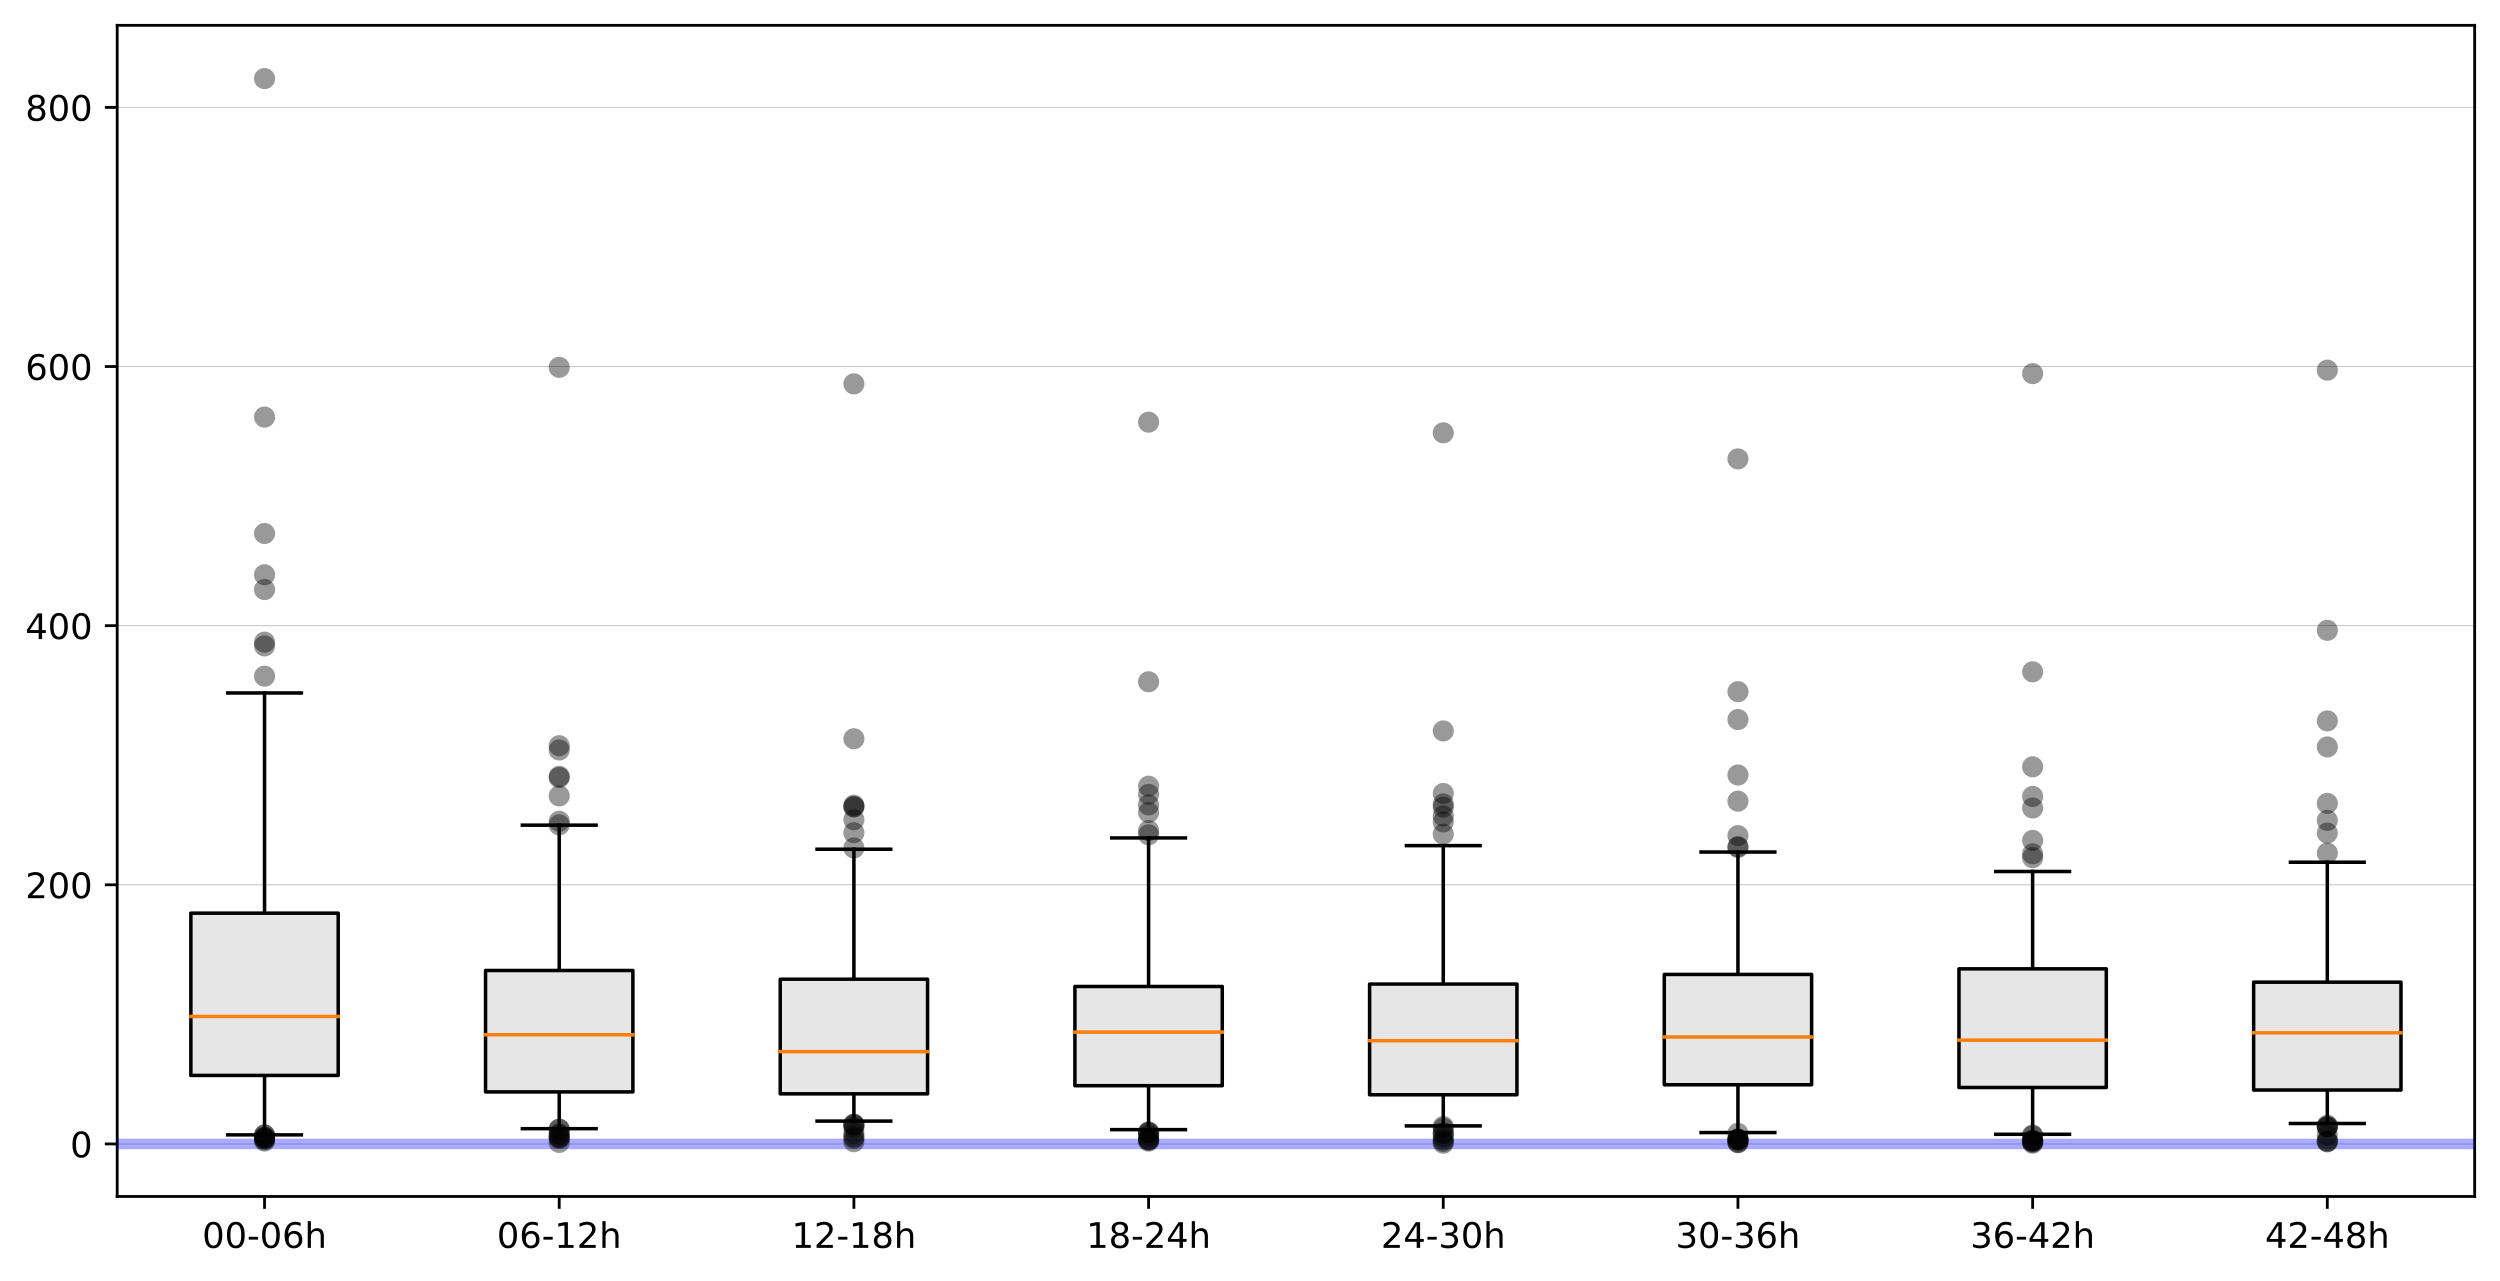 <?xml version="1.0" encoding="utf-8" standalone="no"?>
<!DOCTYPE svg PUBLIC "-//W3C//DTD SVG 1.1//EN"
  "http://www.w3.org/Graphics/SVG/1.1/DTD/svg11.dtd">
<!-- Created with matplotlib (https://matplotlib.org/) -->
<svg height="363.718pt" version="1.1" viewBox="0 0 710.087 363.718" width="710.087pt" xmlns="http://www.w3.org/2000/svg" xmlns:xlink="http://www.w3.org/1999/xlink">
 <defs>
  <style type="text/css">
*{stroke-linecap:butt;stroke-linejoin:round;}
  </style>
 </defs>
 <g id="figure_1">
  <g id="patch_1">
   <path d="M 0 363.718 
L 710.087 363.718 
L 710.087 0 
L 0 0 
z
" style="fill:#ffffff;"/>
  </g>
  <g id="axes_1">
   <g id="patch_2">
    <path d="M 33.288 339.84 
L 702.888 339.84 
L 702.888 7.2 
L 33.288 7.2 
z
" style="fill:#ffffff;"/>
   </g>
   <g id="matplotlib.axis_1">
    <g id="xtick_1">
     <g id="line2d_1">
      <defs>
       <path d="M 0 0 
L 0 3.5 
" id="md8302a67e6" style="stroke:#000000;stroke-width:0.8;"/>
      </defs>
      <g>
       <use style="stroke:#000000;stroke-width:0.8;" x="75.138" xlink:href="#md8302a67e6" y="339.84"/>
      </g>
     </g>
     <g id="text_1">
      <!-- 00-06h -->
      <defs>
       <path d="M 31.781 66.406 
Q 24.172 66.406 20.328 58.906 
Q 16.5 51.422 16.5 36.375 
Q 16.5 21.391 20.328 13.891 
Q 24.172 6.391 31.781 6.391 
Q 39.453 6.391 43.281 13.891 
Q 47.125 21.391 47.125 36.375 
Q 47.125 51.422 43.281 58.906 
Q 39.453 66.406 31.781 66.406 
z
M 31.781 74.219 
Q 44.047 74.219 50.516 64.516 
Q 56.984 54.828 56.984 36.375 
Q 56.984 17.969 50.516 8.266 
Q 44.047 -1.422 31.781 -1.422 
Q 19.531 -1.422 13.062 8.266 
Q 6.594 17.969 6.594 36.375 
Q 6.594 54.828 13.062 64.516 
Q 19.531 74.219 31.781 74.219 
z
" id="DejaVuSans-48"/>
       <path d="M 4.891 31.391 
L 31.203 31.391 
L 31.203 23.391 
L 4.891 23.391 
z
" id="DejaVuSans-45"/>
       <path d="M 33.016 40.375 
Q 26.375 40.375 22.484 35.828 
Q 18.609 31.297 18.609 23.391 
Q 18.609 15.531 22.484 10.953 
Q 26.375 6.391 33.016 6.391 
Q 39.656 6.391 43.531 10.953 
Q 47.406 15.531 47.406 23.391 
Q 47.406 31.297 43.531 35.828 
Q 39.656 40.375 33.016 40.375 
z
M 52.594 71.297 
L 52.594 62.312 
Q 48.875 64.062 45.094 64.984 
Q 41.312 65.922 37.594 65.922 
Q 27.828 65.922 22.672 59.328 
Q 17.531 52.734 16.797 39.406 
Q 19.672 43.656 24.016 45.922 
Q 28.375 48.188 33.594 48.188 
Q 44.578 48.188 50.953 41.516 
Q 57.328 34.859 57.328 23.391 
Q 57.328 12.156 50.688 5.359 
Q 44.047 -1.422 33.016 -1.422 
Q 20.359 -1.422 13.672 8.266 
Q 6.984 17.969 6.984 36.375 
Q 6.984 53.656 15.188 63.938 
Q 23.391 74.219 37.203 74.219 
Q 40.922 74.219 44.703 73.484 
Q 48.484 72.75 52.594 71.297 
z
" id="DejaVuSans-54"/>
       <path d="M 54.891 33.016 
L 54.891 0 
L 45.906 0 
L 45.906 32.719 
Q 45.906 40.484 42.875 44.328 
Q 39.844 48.188 33.797 48.188 
Q 26.516 48.188 22.312 43.547 
Q 18.109 38.922 18.109 30.906 
L 18.109 0 
L 9.078 0 
L 9.078 75.984 
L 18.109 75.984 
L 18.109 46.188 
Q 21.344 51.125 25.703 53.562 
Q 30.078 56 35.797 56 
Q 45.219 56 50.047 50.172 
Q 54.891 44.344 54.891 33.016 
z
" id="DejaVuSans-104"/>
      </defs>
      <g transform="translate(57.44 354.438)scale(0.1 -0.1)">
       <use xlink:href="#DejaVuSans-48"/>
       <use x="63.623" xlink:href="#DejaVuSans-48"/>
       <use x="127.246" xlink:href="#DejaVuSans-45"/>
       <use x="163.33" xlink:href="#DejaVuSans-48"/>
       <use x="226.953" xlink:href="#DejaVuSans-54"/>
       <use x="290.576" xlink:href="#DejaVuSans-104"/>
      </g>
     </g>
    </g>
    <g id="xtick_2">
     <g id="line2d_2">
      <g>
       <use style="stroke:#000000;stroke-width:0.8;" x="158.838" xlink:href="#md8302a67e6" y="339.84"/>
      </g>
     </g>
     <g id="text_2">
      <!-- 06-12h -->
      <defs>
       <path d="M 12.406 8.297 
L 28.516 8.297 
L 28.516 63.922 
L 10.984 60.406 
L 10.984 69.391 
L 28.422 72.906 
L 38.281 72.906 
L 38.281 8.297 
L 54.391 8.297 
L 54.391 0 
L 12.406 0 
z
" id="DejaVuSans-49"/>
       <path d="M 19.188 8.297 
L 53.609 8.297 
L 53.609 0 
L 7.328 0 
L 7.328 8.297 
Q 12.938 14.109 22.625 23.891 
Q 32.328 33.688 34.812 36.531 
Q 39.547 41.844 41.422 45.531 
Q 43.312 49.219 43.312 52.781 
Q 43.312 58.594 39.234 62.25 
Q 35.156 65.922 28.609 65.922 
Q 23.969 65.922 18.812 64.312 
Q 13.672 62.703 7.812 59.422 
L 7.812 69.391 
Q 13.766 71.781 18.938 73 
Q 24.125 74.219 28.422 74.219 
Q 39.75 74.219 46.484 68.547 
Q 53.219 62.891 53.219 53.422 
Q 53.219 48.922 51.531 44.891 
Q 49.859 40.875 45.406 35.406 
Q 44.188 33.984 37.641 27.219 
Q 31.109 20.453 19.188 8.297 
z
" id="DejaVuSans-50"/>
      </defs>
      <g transform="translate(141.14 354.438)scale(0.1 -0.1)">
       <use xlink:href="#DejaVuSans-48"/>
       <use x="63.623" xlink:href="#DejaVuSans-54"/>
       <use x="127.246" xlink:href="#DejaVuSans-45"/>
       <use x="163.33" xlink:href="#DejaVuSans-49"/>
       <use x="226.953" xlink:href="#DejaVuSans-50"/>
       <use x="290.576" xlink:href="#DejaVuSans-104"/>
      </g>
     </g>
    </g>
    <g id="xtick_3">
     <g id="line2d_3">
      <g>
       <use style="stroke:#000000;stroke-width:0.8;" x="242.537" xlink:href="#md8302a67e6" y="339.84"/>
      </g>
     </g>
     <g id="text_3">
      <!-- 12-18h -->
      <defs>
       <path d="M 31.781 34.625 
Q 24.75 34.625 20.719 30.859 
Q 16.703 27.094 16.703 20.516 
Q 16.703 13.922 20.719 10.156 
Q 24.75 6.391 31.781 6.391 
Q 38.812 6.391 42.859 10.172 
Q 46.922 13.969 46.922 20.516 
Q 46.922 27.094 42.891 30.859 
Q 38.875 34.625 31.781 34.625 
z
M 21.922 38.812 
Q 15.578 40.375 12.031 44.719 
Q 8.5 49.078 8.5 55.328 
Q 8.5 64.062 14.719 69.141 
Q 20.953 74.219 31.781 74.219 
Q 42.672 74.219 48.875 69.141 
Q 55.078 64.062 55.078 55.328 
Q 55.078 49.078 51.531 44.719 
Q 48 40.375 41.703 38.812 
Q 48.828 37.156 52.797 32.312 
Q 56.781 27.484 56.781 20.516 
Q 56.781 9.906 50.312 4.234 
Q 43.844 -1.422 31.781 -1.422 
Q 19.734 -1.422 13.25 4.234 
Q 6.781 9.906 6.781 20.516 
Q 6.781 27.484 10.781 32.312 
Q 14.797 37.156 21.922 38.812 
z
M 18.312 54.391 
Q 18.312 48.734 21.844 45.562 
Q 25.391 42.391 31.781 42.391 
Q 38.141 42.391 41.719 45.562 
Q 45.312 48.734 45.312 54.391 
Q 45.312 60.062 41.719 63.234 
Q 38.141 66.406 31.781 66.406 
Q 25.391 66.406 21.844 63.234 
Q 18.312 60.062 18.312 54.391 
z
" id="DejaVuSans-56"/>
      </defs>
      <g transform="translate(224.84 354.438)scale(0.1 -0.1)">
       <use xlink:href="#DejaVuSans-49"/>
       <use x="63.623" xlink:href="#DejaVuSans-50"/>
       <use x="127.246" xlink:href="#DejaVuSans-45"/>
       <use x="163.33" xlink:href="#DejaVuSans-49"/>
       <use x="226.953" xlink:href="#DejaVuSans-56"/>
       <use x="290.576" xlink:href="#DejaVuSans-104"/>
      </g>
     </g>
    </g>
    <g id="xtick_4">
     <g id="line2d_4">
      <g>
       <use style="stroke:#000000;stroke-width:0.8;" x="326.238" xlink:href="#md8302a67e6" y="339.84"/>
      </g>
     </g>
     <g id="text_4">
      <!-- 18-24h -->
      <defs>
       <path d="M 37.797 64.312 
L 12.891 25.391 
L 37.797 25.391 
z
M 35.203 72.906 
L 47.609 72.906 
L 47.609 25.391 
L 58.016 25.391 
L 58.016 17.188 
L 47.609 17.188 
L 47.609 0 
L 37.797 0 
L 37.797 17.188 
L 4.891 17.188 
L 4.891 26.703 
z
" id="DejaVuSans-52"/>
      </defs>
      <g transform="translate(308.54 354.438)scale(0.1 -0.1)">
       <use xlink:href="#DejaVuSans-49"/>
       <use x="63.623" xlink:href="#DejaVuSans-56"/>
       <use x="127.246" xlink:href="#DejaVuSans-45"/>
       <use x="163.33" xlink:href="#DejaVuSans-50"/>
       <use x="226.953" xlink:href="#DejaVuSans-52"/>
       <use x="290.576" xlink:href="#DejaVuSans-104"/>
      </g>
     </g>
    </g>
    <g id="xtick_5">
     <g id="line2d_5">
      <g>
       <use style="stroke:#000000;stroke-width:0.8;" x="409.938" xlink:href="#md8302a67e6" y="339.84"/>
      </g>
     </g>
     <g id="text_5">
      <!-- 24-30h -->
      <defs>
       <path d="M 40.578 39.312 
Q 47.656 37.797 51.625 33 
Q 55.609 28.219 55.609 21.188 
Q 55.609 10.406 48.188 4.484 
Q 40.766 -1.422 27.094 -1.422 
Q 22.516 -1.422 17.656 -0.516 
Q 12.797 0.391 7.625 2.203 
L 7.625 11.719 
Q 11.719 9.328 16.594 8.109 
Q 21.484 6.891 26.812 6.891 
Q 36.078 6.891 40.938 10.547 
Q 45.797 14.203 45.797 21.188 
Q 45.797 27.641 41.281 31.266 
Q 36.766 34.906 28.719 34.906 
L 20.219 34.906 
L 20.219 43.016 
L 29.109 43.016 
Q 36.375 43.016 40.234 45.922 
Q 44.094 48.828 44.094 54.297 
Q 44.094 59.906 40.109 62.906 
Q 36.141 65.922 28.719 65.922 
Q 24.656 65.922 20.016 65.031 
Q 15.375 64.156 9.812 62.312 
L 9.812 71.094 
Q 15.438 72.656 20.344 73.438 
Q 25.25 74.219 29.594 74.219 
Q 40.828 74.219 47.359 69.109 
Q 53.906 64.016 53.906 55.328 
Q 53.906 49.266 50.438 45.094 
Q 46.969 40.922 40.578 39.312 
z
" id="DejaVuSans-51"/>
      </defs>
      <g transform="translate(392.24 354.438)scale(0.1 -0.1)">
       <use xlink:href="#DejaVuSans-50"/>
       <use x="63.623" xlink:href="#DejaVuSans-52"/>
       <use x="127.246" xlink:href="#DejaVuSans-45"/>
       <use x="163.33" xlink:href="#DejaVuSans-51"/>
       <use x="226.953" xlink:href="#DejaVuSans-48"/>
       <use x="290.576" xlink:href="#DejaVuSans-104"/>
      </g>
     </g>
    </g>
    <g id="xtick_6">
     <g id="line2d_6">
      <g>
       <use style="stroke:#000000;stroke-width:0.8;" x="493.637" xlink:href="#md8302a67e6" y="339.84"/>
      </g>
     </g>
     <g id="text_6">
      <!-- 30-36h -->
      <g transform="translate(475.94 354.438)scale(0.1 -0.1)">
       <use xlink:href="#DejaVuSans-51"/>
       <use x="63.623" xlink:href="#DejaVuSans-48"/>
       <use x="127.246" xlink:href="#DejaVuSans-45"/>
       <use x="163.33" xlink:href="#DejaVuSans-51"/>
       <use x="226.953" xlink:href="#DejaVuSans-54"/>
       <use x="290.576" xlink:href="#DejaVuSans-104"/>
      </g>
     </g>
    </g>
    <g id="xtick_7">
     <g id="line2d_7">
      <g>
       <use style="stroke:#000000;stroke-width:0.8;" x="577.337" xlink:href="#md8302a67e6" y="339.84"/>
      </g>
     </g>
     <g id="text_7">
      <!-- 36-42h -->
      <g transform="translate(559.64 354.438)scale(0.1 -0.1)">
       <use xlink:href="#DejaVuSans-51"/>
       <use x="63.623" xlink:href="#DejaVuSans-54"/>
       <use x="127.246" xlink:href="#DejaVuSans-45"/>
       <use x="163.33" xlink:href="#DejaVuSans-52"/>
       <use x="226.953" xlink:href="#DejaVuSans-50"/>
       <use x="290.576" xlink:href="#DejaVuSans-104"/>
      </g>
     </g>
    </g>
    <g id="xtick_8">
     <g id="line2d_8">
      <g>
       <use style="stroke:#000000;stroke-width:0.8;" x="661.038" xlink:href="#md8302a67e6" y="339.84"/>
      </g>
     </g>
     <g id="text_8">
      <!-- 42-48h -->
      <g transform="translate(643.34 354.438)scale(0.1 -0.1)">
       <use xlink:href="#DejaVuSans-52"/>
       <use x="63.623" xlink:href="#DejaVuSans-50"/>
       <use x="127.246" xlink:href="#DejaVuSans-45"/>
       <use x="163.33" xlink:href="#DejaVuSans-52"/>
       <use x="226.953" xlink:href="#DejaVuSans-56"/>
       <use x="290.576" xlink:href="#DejaVuSans-104"/>
      </g>
     </g>
    </g>
   </g>
   <g id="matplotlib.axis_2">
    <g id="ytick_1">
     <g id="line2d_9">
      <path clip-path="url(#pfc50777539)" d="M 33.288 324.921 
L 702.888 324.921 
" style="fill:none;stroke:#bfbfbf;stroke-linecap:square;stroke-width:0.25;"/>
     </g>
     <g id="line2d_10">
      <defs>
       <path d="M 0 0 
L -3.5 0 
" id="m926c94fec9" style="stroke:#000000;stroke-width:0.8;"/>
      </defs>
      <g>
       <use style="stroke:#000000;stroke-width:0.8;" x="33.288" xlink:href="#m926c94fec9" y="324.921"/>
      </g>
     </g>
     <g id="text_9">
      <!-- 0 -->
      <g transform="translate(19.925 328.721)scale(0.1 -0.1)">
       <use xlink:href="#DejaVuSans-48"/>
      </g>
     </g>
    </g>
    <g id="ytick_2">
     <g id="line2d_11">
      <path clip-path="url(#pfc50777539)" d="M 33.288 251.315 
L 702.888 251.315 
" style="fill:none;stroke:#bfbfbf;stroke-linecap:square;stroke-width:0.25;"/>
     </g>
     <g id="line2d_12">
      <g>
       <use style="stroke:#000000;stroke-width:0.8;" x="33.288" xlink:href="#m926c94fec9" y="251.315"/>
      </g>
     </g>
     <g id="text_10">
      <!-- 200 -->
      <g transform="translate(7.2 255.115)scale(0.1 -0.1)">
       <use xlink:href="#DejaVuSans-50"/>
       <use x="63.623" xlink:href="#DejaVuSans-48"/>
       <use x="127.246" xlink:href="#DejaVuSans-48"/>
      </g>
     </g>
    </g>
    <g id="ytick_3">
     <g id="line2d_13">
      <path clip-path="url(#pfc50777539)" d="M 33.288 177.709 
L 702.888 177.709 
" style="fill:none;stroke:#bfbfbf;stroke-linecap:square;stroke-width:0.25;"/>
     </g>
     <g id="line2d_14">
      <g>
       <use style="stroke:#000000;stroke-width:0.8;" x="33.288" xlink:href="#m926c94fec9" y="177.709"/>
      </g>
     </g>
     <g id="text_11">
      <!-- 400 -->
      <g transform="translate(7.2 181.509)scale(0.1 -0.1)">
       <use xlink:href="#DejaVuSans-52"/>
       <use x="63.623" xlink:href="#DejaVuSans-48"/>
       <use x="127.246" xlink:href="#DejaVuSans-48"/>
      </g>
     </g>
    </g>
    <g id="ytick_4">
     <g id="line2d_15">
      <path clip-path="url(#pfc50777539)" d="M 33.288 104.103 
L 702.888 104.103 
" style="fill:none;stroke:#bfbfbf;stroke-linecap:square;stroke-width:0.25;"/>
     </g>
     <g id="line2d_16">
      <g>
       <use style="stroke:#000000;stroke-width:0.8;" x="33.288" xlink:href="#m926c94fec9" y="104.103"/>
      </g>
     </g>
     <g id="text_12">
      <!-- 600 -->
      <g transform="translate(7.2 107.903)scale(0.1 -0.1)">
       <use xlink:href="#DejaVuSans-54"/>
       <use x="63.623" xlink:href="#DejaVuSans-48"/>
       <use x="127.246" xlink:href="#DejaVuSans-48"/>
      </g>
     </g>
    </g>
    <g id="ytick_5">
     <g id="line2d_17">
      <path clip-path="url(#pfc50777539)" d="M 33.288 30.498 
L 702.888 30.498 
" style="fill:none;stroke:#bfbfbf;stroke-linecap:square;stroke-width:0.25;"/>
     </g>
     <g id="line2d_18">
      <g>
       <use style="stroke:#000000;stroke-width:0.8;" x="33.288" xlink:href="#m926c94fec9" y="30.498"/>
      </g>
     </g>
     <g id="text_13">
      <!-- 800 -->
      <g transform="translate(7.2 34.297)scale(0.1 -0.1)">
       <use xlink:href="#DejaVuSans-56"/>
       <use x="63.623" xlink:href="#DejaVuSans-48"/>
       <use x="127.246" xlink:href="#DejaVuSans-48"/>
      </g>
     </g>
    </g>
   </g>
   <g id="patch_3">
    <path d="M 33.288 339.84 
L 33.288 7.2 
" style="fill:none;stroke:#000000;stroke-linecap:square;stroke-linejoin:miter;stroke-width:0.8;"/>
   </g>
   <g id="patch_4">
    <path d="M 702.888 339.84 
L 702.888 7.2 
" style="fill:none;stroke:#000000;stroke-linecap:square;stroke-linejoin:miter;stroke-width:0.8;"/>
   </g>
   <g id="patch_5">
    <path d="M 33.288 339.84 
L 702.888 339.84 
" style="fill:none;stroke:#000000;stroke-linecap:square;stroke-linejoin:miter;stroke-width:0.8;"/>
   </g>
   <g id="patch_6">
    <path d="M 33.288 7.2 
L 702.888 7.2 
" style="fill:none;stroke:#000000;stroke-linecap:square;stroke-linejoin:miter;stroke-width:0.8;"/>
   </g>
   <g id="line2d_19">
    <path clip-path="url(#pfc50777539)" d="M 33.288 324.921 
L 702.888 324.921 
" style="fill:none;stroke:#0000ff;stroke-linecap:square;stroke-opacity:0.333;stroke-width:3;"/>
   </g>
   <g id="line2d_20">
    <path clip-path="url(#pfc50777539)" d="M 75.138 305.465 
L 75.138 322.341 
" style="fill:none;stroke:#000000;stroke-linecap:square;"/>
   </g>
   <g id="line2d_21">
    <path clip-path="url(#pfc50777539)" d="M 75.138 259.375 
L 75.138 196.822 
" style="fill:none;stroke:#000000;stroke-linecap:square;"/>
   </g>
   <g id="line2d_22">
    <path clip-path="url(#pfc50777539)" d="M 64.675 322.341 
L 85.6 322.341 
" style="fill:none;stroke:#000000;stroke-linecap:square;"/>
   </g>
   <g id="line2d_23">
    <path clip-path="url(#pfc50777539)" d="M 64.675 196.822 
L 85.6 196.822 
" style="fill:none;stroke:#000000;stroke-linecap:square;"/>
   </g>
   <g id="line2d_24">
    <defs>
     <path d="M 0 3 
C 0.796 3 1.559 2.684 2.121 2.121 
C 2.684 1.559 3 0.796 3 0 
C 3 -0.796 2.684 -1.559 2.121 -2.121 
C 1.559 -2.684 0.796 -3 0 -3 
C -0.796 -3 -1.559 -2.684 -2.121 -2.121 
C -2.684 -1.559 -3 -0.796 -3 0 
C -3 0.796 -2.684 1.559 -2.121 2.121 
C -1.559 2.684 -0.796 3 0 3 
z
" id="m796947da31" style="stroke:#000000;stroke-opacity:0;"/>
    </defs>
    <g clip-path="url(#pfc50777539)">
     <use style="fill-opacity:0.4;stroke:#000000;stroke-opacity:0;" x="75.138" xlink:href="#m796947da31" y="323.114"/>
     <use style="fill-opacity:0.4;stroke:#000000;stroke-opacity:0;" x="75.138" xlink:href="#m796947da31" y="323.044"/>
     <use style="fill-opacity:0.4;stroke:#000000;stroke-opacity:0;" x="75.138" xlink:href="#m796947da31" y="323.475"/>
     <use style="fill-opacity:0.4;stroke:#000000;stroke-opacity:0;" x="75.138" xlink:href="#m796947da31" y="323.327"/>
     <use style="fill-opacity:0.4;stroke:#000000;stroke-opacity:0;" x="75.138" xlink:href="#m796947da31" y="322.355"/>
     <use style="fill-opacity:0.4;stroke:#000000;stroke-opacity:0;" x="75.138" xlink:href="#m796947da31" y="324.102"/>
     <use style="fill-opacity:0.4;stroke:#000000;stroke-opacity:0;" x="75.138" xlink:href="#m796947da31" y="323.733"/>
     <use style="fill-opacity:0.4;stroke:#000000;stroke-opacity:0;" x="75.138" xlink:href="#m796947da31" y="322.4"/>
     <use style="fill-opacity:0.4;stroke:#000000;stroke-opacity:0;" x="75.138" xlink:href="#m796947da31" y="22.32"/>
     <use style="fill-opacity:0.4;stroke:#000000;stroke-opacity:0;" x="75.138" xlink:href="#m796947da31" y="182.398"/>
     <use style="fill-opacity:0.4;stroke:#000000;stroke-opacity:0;" x="75.138" xlink:href="#m796947da31" y="151.539"/>
     <use style="fill-opacity:0.4;stroke:#000000;stroke-opacity:0;" x="75.138" xlink:href="#m796947da31" y="183.459"/>
     <use style="fill-opacity:0.4;stroke:#000000;stroke-opacity:0;" x="75.138" xlink:href="#m796947da31" y="163.247"/>
     <use style="fill-opacity:0.4;stroke:#000000;stroke-opacity:0;" x="75.138" xlink:href="#m796947da31" y="118.466"/>
     <use style="fill-opacity:0.4;stroke:#000000;stroke-opacity:0;" x="75.138" xlink:href="#m796947da31" y="192.057"/>
     <use style="fill-opacity:0.4;stroke:#000000;stroke-opacity:0;" x="75.138" xlink:href="#m796947da31" y="167.457"/>
    </g>
   </g>
   <g id="line2d_25">
    <path clip-path="url(#pfc50777539)" d="M 158.838 310.135 
L 158.838 320.58 
" style="fill:none;stroke:#000000;stroke-linecap:square;"/>
   </g>
   <g id="line2d_26">
    <path clip-path="url(#pfc50777539)" d="M 158.838 275.659 
L 158.838 234.374 
" style="fill:none;stroke:#000000;stroke-linecap:square;"/>
   </g>
   <g id="line2d_27">
    <path clip-path="url(#pfc50777539)" d="M 148.375 320.58 
L 169.3 320.58 
" style="fill:none;stroke:#000000;stroke-linecap:square;"/>
   </g>
   <g id="line2d_28">
    <path clip-path="url(#pfc50777539)" d="M 148.375 234.374 
L 169.3 234.374 
" style="fill:none;stroke:#000000;stroke-linecap:square;"/>
   </g>
   <g id="line2d_29">
    <g clip-path="url(#pfc50777539)">
     <use style="fill-opacity:0.4;stroke:#000000;stroke-opacity:0;" x="158.838" xlink:href="#m796947da31" y="324.495"/>
     <use style="fill-opacity:0.4;stroke:#000000;stroke-opacity:0;" x="158.838" xlink:href="#m796947da31" y="322.282"/>
     <use style="fill-opacity:0.4;stroke:#000000;stroke-opacity:0;" x="158.838" xlink:href="#m796947da31" y="323.023"/>
     <use style="fill-opacity:0.4;stroke:#000000;stroke-opacity:0;" x="158.838" xlink:href="#m796947da31" y="323.307"/>
     <use style="fill-opacity:0.4;stroke:#000000;stroke-opacity:0;" x="158.838" xlink:href="#m796947da31" y="323.16"/>
     <use style="fill-opacity:0.4;stroke:#000000;stroke-opacity:0;" x="158.838" xlink:href="#m796947da31" y="322.082"/>
     <use style="fill-opacity:0.4;stroke:#000000;stroke-opacity:0;" x="158.838" xlink:href="#m796947da31" y="320.723"/>
     <use style="fill-opacity:0.4;stroke:#000000;stroke-opacity:0;" x="158.838" xlink:href="#m796947da31" y="320.756"/>
     <use style="fill-opacity:0.4;stroke:#000000;stroke-opacity:0;" x="158.838" xlink:href="#m796947da31" y="220.506"/>
     <use style="fill-opacity:0.4;stroke:#000000;stroke-opacity:0;" x="158.838" xlink:href="#m796947da31" y="234.296"/>
     <use style="fill-opacity:0.4;stroke:#000000;stroke-opacity:0;" x="158.838" xlink:href="#m796947da31" y="213.024"/>
     <use style="fill-opacity:0.4;stroke:#000000;stroke-opacity:0;" x="158.838" xlink:href="#m796947da31" y="104.339"/>
     <use style="fill-opacity:0.4;stroke:#000000;stroke-opacity:0;" x="158.838" xlink:href="#m796947da31" y="226.065"/>
     <use style="fill-opacity:0.4;stroke:#000000;stroke-opacity:0;" x="158.838" xlink:href="#m796947da31" y="220.854"/>
     <use style="fill-opacity:0.4;stroke:#000000;stroke-opacity:0;" x="158.838" xlink:href="#m796947da31" y="233.26"/>
     <use style="fill-opacity:0.4;stroke:#000000;stroke-opacity:0;" x="158.838" xlink:href="#m796947da31" y="211.809"/>
    </g>
   </g>
   <g id="line2d_30">
    <path clip-path="url(#pfc50777539)" d="M 242.537 310.691 
L 242.537 318.437 
" style="fill:none;stroke:#000000;stroke-linecap:square;"/>
   </g>
   <g id="line2d_31">
    <path clip-path="url(#pfc50777539)" d="M 242.537 278.128 
L 242.537 241.208 
" style="fill:none;stroke:#000000;stroke-linecap:square;"/>
   </g>
   <g id="line2d_32">
    <path clip-path="url(#pfc50777539)" d="M 232.075 318.437 
L 253 318.437 
" style="fill:none;stroke:#000000;stroke-linecap:square;"/>
   </g>
   <g id="line2d_33">
    <path clip-path="url(#pfc50777539)" d="M 232.075 241.208 
L 253 241.208 
" style="fill:none;stroke:#000000;stroke-linecap:square;"/>
   </g>
   <g id="line2d_34">
    <g clip-path="url(#pfc50777539)">
     <use style="fill-opacity:0.4;stroke:#000000;stroke-opacity:0;" x="242.537" xlink:href="#m796947da31" y="324.297"/>
     <use style="fill-opacity:0.4;stroke:#000000;stroke-opacity:0;" x="242.537" xlink:href="#m796947da31" y="322.865"/>
     <use style="fill-opacity:0.4;stroke:#000000;stroke-opacity:0;" x="242.537" xlink:href="#m796947da31" y="323.317"/>
     <use style="fill-opacity:0.4;stroke:#000000;stroke-opacity:0;" x="242.537" xlink:href="#m796947da31" y="319.396"/>
     <use style="fill-opacity:0.4;stroke:#000000;stroke-opacity:0;" x="242.537" xlink:href="#m796947da31" y="321.896"/>
     <use style="fill-opacity:0.4;stroke:#000000;stroke-opacity:0;" x="242.537" xlink:href="#m796947da31" y="319.589"/>
     <use style="fill-opacity:0.4;stroke:#000000;stroke-opacity:0;" x="242.537" xlink:href="#m796947da31" y="319.279"/>
     <use style="fill-opacity:0.4;stroke:#000000;stroke-opacity:0;" x="242.537" xlink:href="#m796947da31" y="320.24"/>
     <use style="fill-opacity:0.4;stroke:#000000;stroke-opacity:0;" x="242.537" xlink:href="#m796947da31" y="232.827"/>
     <use style="fill-opacity:0.4;stroke:#000000;stroke-opacity:0;" x="242.537" xlink:href="#m796947da31" y="228.701"/>
     <use style="fill-opacity:0.4;stroke:#000000;stroke-opacity:0;" x="242.537" xlink:href="#m796947da31" y="109.031"/>
     <use style="fill-opacity:0.4;stroke:#000000;stroke-opacity:0;" x="242.537" xlink:href="#m796947da31" y="229.232"/>
     <use style="fill-opacity:0.4;stroke:#000000;stroke-opacity:0;" x="242.537" xlink:href="#m796947da31" y="236.518"/>
     <use style="fill-opacity:0.4;stroke:#000000;stroke-opacity:0;" x="242.537" xlink:href="#m796947da31" y="240.847"/>
     <use style="fill-opacity:0.4;stroke:#000000;stroke-opacity:0;" x="242.537" xlink:href="#m796947da31" y="229.069"/>
     <use style="fill-opacity:0.4;stroke:#000000;stroke-opacity:0;" x="242.537" xlink:href="#m796947da31" y="209.835"/>
    </g>
   </g>
   <g id="line2d_35">
    <path clip-path="url(#pfc50777539)" d="M 326.238 308.383 
L 326.238 320.858 
" style="fill:none;stroke:#000000;stroke-linecap:square;"/>
   </g>
   <g id="line2d_36">
    <path clip-path="url(#pfc50777539)" d="M 326.238 280.206 
L 326.238 238.002 
" style="fill:none;stroke:#000000;stroke-linecap:square;"/>
   </g>
   <g id="line2d_37">
    <path clip-path="url(#pfc50777539)" d="M 315.775 320.858 
L 336.7 320.858 
" style="fill:none;stroke:#000000;stroke-linecap:square;"/>
   </g>
   <g id="line2d_38">
    <path clip-path="url(#pfc50777539)" d="M 315.775 238.002 
L 336.7 238.002 
" style="fill:none;stroke:#000000;stroke-linecap:square;"/>
   </g>
   <g id="line2d_39">
    <g clip-path="url(#pfc50777539)">
     <use style="fill-opacity:0.4;stroke:#000000;stroke-opacity:0;" x="326.238" xlink:href="#m796947da31" y="321.712"/>
     <use style="fill-opacity:0.4;stroke:#000000;stroke-opacity:0;" x="326.238" xlink:href="#m796947da31" y="323.72"/>
     <use style="fill-opacity:0.4;stroke:#000000;stroke-opacity:0;" x="326.238" xlink:href="#m796947da31" y="322.523"/>
     <use style="fill-opacity:0.4;stroke:#000000;stroke-opacity:0;" x="326.238" xlink:href="#m796947da31" y="321.742"/>
     <use style="fill-opacity:0.4;stroke:#000000;stroke-opacity:0;" x="326.238" xlink:href="#m796947da31" y="321.474"/>
     <use style="fill-opacity:0.4;stroke:#000000;stroke-opacity:0;" x="326.238" xlink:href="#m796947da31" y="323.598"/>
     <use style="fill-opacity:0.4;stroke:#000000;stroke-opacity:0;" x="326.238" xlink:href="#m796947da31" y="323.863"/>
     <use style="fill-opacity:0.4;stroke:#000000;stroke-opacity:0;" x="326.238" xlink:href="#m796947da31" y="324.12"/>
     <use style="fill-opacity:0.4;stroke:#000000;stroke-opacity:0;" x="326.238" xlink:href="#m796947da31" y="235.916"/>
     <use style="fill-opacity:0.4;stroke:#000000;stroke-opacity:0;" x="326.238" xlink:href="#m796947da31" y="237.125"/>
     <use style="fill-opacity:0.4;stroke:#000000;stroke-opacity:0;" x="326.238" xlink:href="#m796947da31" y="223.299"/>
     <use style="fill-opacity:0.4;stroke:#000000;stroke-opacity:0;" x="326.238" xlink:href="#m796947da31" y="119.909"/>
     <use style="fill-opacity:0.4;stroke:#000000;stroke-opacity:0;" x="326.238" xlink:href="#m796947da31" y="230.773"/>
     <use style="fill-opacity:0.4;stroke:#000000;stroke-opacity:0;" x="326.238" xlink:href="#m796947da31" y="225.61"/>
     <use style="fill-opacity:0.4;stroke:#000000;stroke-opacity:0;" x="326.238" xlink:href="#m796947da31" y="228.612"/>
     <use style="fill-opacity:0.4;stroke:#000000;stroke-opacity:0;" x="326.238" xlink:href="#m796947da31" y="193.648"/>
    </g>
   </g>
   <g id="line2d_40">
    <path clip-path="url(#pfc50777539)" d="M 409.938 310.952 
L 409.938 319.789 
" style="fill:none;stroke:#000000;stroke-linecap:square;"/>
   </g>
   <g id="line2d_41">
    <path clip-path="url(#pfc50777539)" d="M 409.938 279.509 
L 409.938 240.181 
" style="fill:none;stroke:#000000;stroke-linecap:square;"/>
   </g>
   <g id="line2d_42">
    <path clip-path="url(#pfc50777539)" d="M 399.475 319.789 
L 420.4 319.789 
" style="fill:none;stroke:#000000;stroke-linecap:square;"/>
   </g>
   <g id="line2d_43">
    <path clip-path="url(#pfc50777539)" d="M 399.475 240.181 
L 420.4 240.181 
" style="fill:none;stroke:#000000;stroke-linecap:square;"/>
   </g>
   <g id="line2d_44">
    <g clip-path="url(#pfc50777539)">
     <use style="fill-opacity:0.4;stroke:#000000;stroke-opacity:0;" x="409.938" xlink:href="#m796947da31" y="324.72"/>
     <use style="fill-opacity:0.4;stroke:#000000;stroke-opacity:0;" x="409.938" xlink:href="#m796947da31" y="320.504"/>
     <use style="fill-opacity:0.4;stroke:#000000;stroke-opacity:0;" x="409.938" xlink:href="#m796947da31" y="321.791"/>
     <use style="fill-opacity:0.4;stroke:#000000;stroke-opacity:0;" x="409.938" xlink:href="#m796947da31" y="319.972"/>
     <use style="fill-opacity:0.4;stroke:#000000;stroke-opacity:0;" x="409.938" xlink:href="#m796947da31" y="322.917"/>
     <use style="fill-opacity:0.4;stroke:#000000;stroke-opacity:0;" x="409.938" xlink:href="#m796947da31" y="324.242"/>
     <use style="fill-opacity:0.4;stroke:#000000;stroke-opacity:0;" x="409.938" xlink:href="#m796947da31" y="323.769"/>
     <use style="fill-opacity:0.4;stroke:#000000;stroke-opacity:0;" x="409.938" xlink:href="#m796947da31" y="321.963"/>
     <use style="fill-opacity:0.4;stroke:#000000;stroke-opacity:0;" x="409.938" xlink:href="#m796947da31" y="236.922"/>
     <use style="fill-opacity:0.4;stroke:#000000;stroke-opacity:0;" x="409.938" xlink:href="#m796947da31" y="231.754"/>
     <use style="fill-opacity:0.4;stroke:#000000;stroke-opacity:0;" x="409.938" xlink:href="#m796947da31" y="122.938"/>
     <use style="fill-opacity:0.4;stroke:#000000;stroke-opacity:0;" x="409.938" xlink:href="#m796947da31" y="229.264"/>
     <use style="fill-opacity:0.4;stroke:#000000;stroke-opacity:0;" x="409.938" xlink:href="#m796947da31" y="233.452"/>
     <use style="fill-opacity:0.4;stroke:#000000;stroke-opacity:0;" x="409.938" xlink:href="#m796947da31" y="225.367"/>
     <use style="fill-opacity:0.4;stroke:#000000;stroke-opacity:0;" x="409.938" xlink:href="#m796947da31" y="228.323"/>
     <use style="fill-opacity:0.4;stroke:#000000;stroke-opacity:0;" x="409.938" xlink:href="#m796947da31" y="207.618"/>
    </g>
   </g>
   <g id="line2d_45">
    <path clip-path="url(#pfc50777539)" d="M 493.637 308.103 
L 493.637 321.694 
" style="fill:none;stroke:#000000;stroke-linecap:square;"/>
   </g>
   <g id="line2d_46">
    <path clip-path="url(#pfc50777539)" d="M 493.637 276.766 
L 493.637 242.011 
" style="fill:none;stroke:#000000;stroke-linecap:square;"/>
   </g>
   <g id="line2d_47">
    <path clip-path="url(#pfc50777539)" d="M 483.175 321.694 
L 504.1 321.694 
" style="fill:none;stroke:#000000;stroke-linecap:square;"/>
   </g>
   <g id="line2d_48">
    <path clip-path="url(#pfc50777539)" d="M 483.175 242.011 
L 504.1 242.011 
" style="fill:none;stroke:#000000;stroke-linecap:square;"/>
   </g>
   <g id="line2d_49">
    <g clip-path="url(#pfc50777539)">
     <use style="fill-opacity:0.4;stroke:#000000;stroke-opacity:0;" x="493.637" xlink:href="#m796947da31" y="323.662"/>
     <use style="fill-opacity:0.4;stroke:#000000;stroke-opacity:0;" x="493.637" xlink:href="#m796947da31" y="324.16"/>
     <use style="fill-opacity:0.4;stroke:#000000;stroke-opacity:0;" x="493.637" xlink:href="#m796947da31" y="324.509"/>
     <use style="fill-opacity:0.4;stroke:#000000;stroke-opacity:0;" x="493.637" xlink:href="#m796947da31" y="323.585"/>
     <use style="fill-opacity:0.4;stroke:#000000;stroke-opacity:0;" x="493.637" xlink:href="#m796947da31" y="324.581"/>
     <use style="fill-opacity:0.4;stroke:#000000;stroke-opacity:0;" x="493.637" xlink:href="#m796947da31" y="323.486"/>
     <use style="fill-opacity:0.4;stroke:#000000;stroke-opacity:0;" x="493.637" xlink:href="#m796947da31" y="323.678"/>
     <use style="fill-opacity:0.4;stroke:#000000;stroke-opacity:0;" x="493.637" xlink:href="#m796947da31" y="321.905"/>
     <use style="fill-opacity:0.4;stroke:#000000;stroke-opacity:0;" x="493.637" xlink:href="#m796947da31" y="240.708"/>
     <use style="fill-opacity:0.4;stroke:#000000;stroke-opacity:0;" x="493.637" xlink:href="#m796947da31" y="130.346"/>
     <use style="fill-opacity:0.4;stroke:#000000;stroke-opacity:0;" x="493.637" xlink:href="#m796947da31" y="220.128"/>
     <use style="fill-opacity:0.4;stroke:#000000;stroke-opacity:0;" x="493.637" xlink:href="#m796947da31" y="240.472"/>
     <use style="fill-opacity:0.4;stroke:#000000;stroke-opacity:0;" x="493.637" xlink:href="#m796947da31" y="237.345"/>
     <use style="fill-opacity:0.4;stroke:#000000;stroke-opacity:0;" x="493.637" xlink:href="#m796947da31" y="204.374"/>
     <use style="fill-opacity:0.4;stroke:#000000;stroke-opacity:0;" x="493.637" xlink:href="#m796947da31" y="227.555"/>
     <use style="fill-opacity:0.4;stroke:#000000;stroke-opacity:0;" x="493.637" xlink:href="#m796947da31" y="196.459"/>
    </g>
   </g>
   <g id="line2d_50">
    <path clip-path="url(#pfc50777539)" d="M 577.337 308.88 
L 577.337 322.173 
" style="fill:none;stroke:#000000;stroke-linecap:square;"/>
   </g>
   <g id="line2d_51">
    <path clip-path="url(#pfc50777539)" d="M 577.337 275.185 
L 577.337 247.544 
" style="fill:none;stroke:#000000;stroke-linecap:square;"/>
   </g>
   <g id="line2d_52">
    <path clip-path="url(#pfc50777539)" d="M 566.875 322.173 
L 587.8 322.173 
" style="fill:none;stroke:#000000;stroke-linecap:square;"/>
   </g>
   <g id="line2d_53">
    <path clip-path="url(#pfc50777539)" d="M 566.875 247.544 
L 587.8 247.544 
" style="fill:none;stroke:#000000;stroke-linecap:square;"/>
   </g>
   <g id="line2d_54">
    <g clip-path="url(#pfc50777539)">
     <use style="fill-opacity:0.4;stroke:#000000;stroke-opacity:0;" x="577.337" xlink:href="#m796947da31" y="324.231"/>
     <use style="fill-opacity:0.4;stroke:#000000;stroke-opacity:0;" x="577.337" xlink:href="#m796947da31" y="322.595"/>
     <use style="fill-opacity:0.4;stroke:#000000;stroke-opacity:0;" x="577.337" xlink:href="#m796947da31" y="324.027"/>
     <use style="fill-opacity:0.4;stroke:#000000;stroke-opacity:0;" x="577.337" xlink:href="#m796947da31" y="324.445"/>
     <use style="fill-opacity:0.4;stroke:#000000;stroke-opacity:0;" x="577.337" xlink:href="#m796947da31" y="323.831"/>
     <use style="fill-opacity:0.4;stroke:#000000;stroke-opacity:0;" x="577.337" xlink:href="#m796947da31" y="324.704"/>
     <use style="fill-opacity:0.4;stroke:#000000;stroke-opacity:0;" x="577.337" xlink:href="#m796947da31" y="324.069"/>
     <use style="fill-opacity:0.4;stroke:#000000;stroke-opacity:0;" x="577.337" xlink:href="#m796947da31" y="322.398"/>
     <use style="fill-opacity:0.4;stroke:#000000;stroke-opacity:0;" x="577.337" xlink:href="#m796947da31" y="238.702"/>
     <use style="fill-opacity:0.4;stroke:#000000;stroke-opacity:0;" x="577.337" xlink:href="#m796947da31" y="106.121"/>
     <use style="fill-opacity:0.4;stroke:#000000;stroke-opacity:0;" x="577.337" xlink:href="#m796947da31" y="243.618"/>
     <use style="fill-opacity:0.4;stroke:#000000;stroke-opacity:0;" x="577.337" xlink:href="#m796947da31" y="242.518"/>
     <use style="fill-opacity:0.4;stroke:#000000;stroke-opacity:0;" x="577.337" xlink:href="#m796947da31" y="229.493"/>
     <use style="fill-opacity:0.4;stroke:#000000;stroke-opacity:0;" x="577.337" xlink:href="#m796947da31" y="226.21"/>
     <use style="fill-opacity:0.4;stroke:#000000;stroke-opacity:0;" x="577.337" xlink:href="#m796947da31" y="217.804"/>
     <use style="fill-opacity:0.4;stroke:#000000;stroke-opacity:0;" x="577.337" xlink:href="#m796947da31" y="190.82"/>
    </g>
   </g>
   <g id="line2d_55">
    <path clip-path="url(#pfc50777539)" d="M 661.038 309.612 
L 661.038 319.118 
" style="fill:none;stroke:#000000;stroke-linecap:square;"/>
   </g>
   <g id="line2d_56">
    <path clip-path="url(#pfc50777539)" d="M 661.038 278.965 
L 661.038 244.901 
" style="fill:none;stroke:#000000;stroke-linecap:square;"/>
   </g>
   <g id="line2d_57">
    <path clip-path="url(#pfc50777539)" d="M 650.575 319.118 
L 671.5 319.118 
" style="fill:none;stroke:#000000;stroke-linecap:square;"/>
   </g>
   <g id="line2d_58">
    <path clip-path="url(#pfc50777539)" d="M 650.575 244.901 
L 671.5 244.901 
" style="fill:none;stroke:#000000;stroke-linecap:square;"/>
   </g>
   <g id="line2d_59">
    <g clip-path="url(#pfc50777539)">
     <use style="fill-opacity:0.4;stroke:#000000;stroke-opacity:0;" x="661.038" xlink:href="#m796947da31" y="323.936"/>
     <use style="fill-opacity:0.4;stroke:#000000;stroke-opacity:0;" x="661.038" xlink:href="#m796947da31" y="322.471"/>
     <use style="fill-opacity:0.4;stroke:#000000;stroke-opacity:0;" x="661.038" xlink:href="#m796947da31" y="320.141"/>
     <use style="fill-opacity:0.4;stroke:#000000;stroke-opacity:0;" x="661.038" xlink:href="#m796947da31" y="324.327"/>
     <use style="fill-opacity:0.4;stroke:#000000;stroke-opacity:0;" x="661.038" xlink:href="#m796947da31" y="320.12"/>
     <use style="fill-opacity:0.4;stroke:#000000;stroke-opacity:0;" x="661.038" xlink:href="#m796947da31" y="324.243"/>
     <use style="fill-opacity:0.4;stroke:#000000;stroke-opacity:0;" x="661.038" xlink:href="#m796947da31" y="319.602"/>
     <use style="fill-opacity:0.4;stroke:#000000;stroke-opacity:0;" x="661.038" xlink:href="#m796947da31" y="319.946"/>
     <use style="fill-opacity:0.4;stroke:#000000;stroke-opacity:0;" x="661.038" xlink:href="#m796947da31" y="233.023"/>
     <use style="fill-opacity:0.4;stroke:#000000;stroke-opacity:0;" x="661.038" xlink:href="#m796947da31" y="105.135"/>
     <use style="fill-opacity:0.4;stroke:#000000;stroke-opacity:0;" x="661.038" xlink:href="#m796947da31" y="236.622"/>
     <use style="fill-opacity:0.4;stroke:#000000;stroke-opacity:0;" x="661.038" xlink:href="#m796947da31" y="204.766"/>
     <use style="fill-opacity:0.4;stroke:#000000;stroke-opacity:0;" x="661.038" xlink:href="#m796947da31" y="228.193"/>
     <use style="fill-opacity:0.4;stroke:#000000;stroke-opacity:0;" x="661.038" xlink:href="#m796947da31" y="242.296"/>
     <use style="fill-opacity:0.4;stroke:#000000;stroke-opacity:0;" x="661.038" xlink:href="#m796947da31" y="212.161"/>
     <use style="fill-opacity:0.4;stroke:#000000;stroke-opacity:0;" x="661.038" xlink:href="#m796947da31" y="179.039"/>
    </g>
   </g>
   <g id="patch_7">
    <path clip-path="url(#pfc50777539)" d="M 54.212 305.465 
L 96.062 305.465 
L 96.062 259.375 
L 54.212 259.375 
L 54.212 305.465 
z
" style="fill:#e6e6e6;stroke:#000000;stroke-linejoin:miter;"/>
   </g>
   <g id="patch_8">
    <path clip-path="url(#pfc50777539)" d="M 137.912 310.135 
L 179.762 310.135 
L 179.762 275.659 
L 137.912 275.659 
L 137.912 310.135 
z
" style="fill:#e6e6e6;stroke:#000000;stroke-linejoin:miter;"/>
   </g>
   <g id="patch_9">
    <path clip-path="url(#pfc50777539)" d="M 221.613 310.691 
L 263.462 310.691 
L 263.462 278.128 
L 221.613 278.128 
L 221.613 310.691 
z
" style="fill:#e6e6e6;stroke:#000000;stroke-linejoin:miter;"/>
   </g>
   <g id="patch_10">
    <path clip-path="url(#pfc50777539)" d="M 305.312 308.383 
L 347.163 308.383 
L 347.163 280.206 
L 305.312 280.206 
L 305.312 308.383 
z
" style="fill:#e6e6e6;stroke:#000000;stroke-linejoin:miter;"/>
   </g>
   <g id="patch_11">
    <path clip-path="url(#pfc50777539)" d="M 389.012 310.952 
L 430.863 310.952 
L 430.863 279.509 
L 389.012 279.509 
L 389.012 310.952 
z
" style="fill:#e6e6e6;stroke:#000000;stroke-linejoin:miter;"/>
   </g>
   <g id="patch_12">
    <path clip-path="url(#pfc50777539)" d="M 472.712 308.103 
L 514.562 308.103 
L 514.562 276.766 
L 472.712 276.766 
L 472.712 308.103 
z
" style="fill:#e6e6e6;stroke:#000000;stroke-linejoin:miter;"/>
   </g>
   <g id="patch_13">
    <path clip-path="url(#pfc50777539)" d="M 556.413 308.88 
L 598.263 308.88 
L 598.263 275.185 
L 556.413 275.185 
L 556.413 308.88 
z
" style="fill:#e6e6e6;stroke:#000000;stroke-linejoin:miter;"/>
   </g>
   <g id="patch_14">
    <path clip-path="url(#pfc50777539)" d="M 640.112 309.612 
L 681.962 309.612 
L 681.962 278.965 
L 640.112 278.965 
L 640.112 309.612 
z
" style="fill:#e6e6e6;stroke:#000000;stroke-linejoin:miter;"/>
   </g>
   <g id="line2d_60">
    <path clip-path="url(#pfc50777539)" d="M 54.212 288.711 
L 96.062 288.711 
" style="fill:none;stroke:#ff7f0e;stroke-linecap:square;"/>
   </g>
   <g id="line2d_61">
    <path clip-path="url(#pfc50777539)" d="M 137.912 293.91 
L 179.762 293.91 
" style="fill:none;stroke:#ff7f0e;stroke-linecap:square;"/>
   </g>
   <g id="line2d_62">
    <path clip-path="url(#pfc50777539)" d="M 221.613 298.702 
L 263.462 298.702 
" style="fill:none;stroke:#ff7f0e;stroke-linecap:square;"/>
   </g>
   <g id="line2d_63">
    <path clip-path="url(#pfc50777539)" d="M 305.312 293.156 
L 347.163 293.156 
" style="fill:none;stroke:#ff7f0e;stroke-linecap:square;"/>
   </g>
   <g id="line2d_64">
    <path clip-path="url(#pfc50777539)" d="M 389.012 295.604 
L 430.863 295.604 
" style="fill:none;stroke:#ff7f0e;stroke-linecap:square;"/>
   </g>
   <g id="line2d_65">
    <path clip-path="url(#pfc50777539)" d="M 472.712 294.533 
L 514.562 294.533 
" style="fill:none;stroke:#ff7f0e;stroke-linecap:square;"/>
   </g>
   <g id="line2d_66">
    <path clip-path="url(#pfc50777539)" d="M 556.413 295.447 
L 598.263 295.447 
" style="fill:none;stroke:#ff7f0e;stroke-linecap:square;"/>
   </g>
   <g id="line2d_67">
    <path clip-path="url(#pfc50777539)" d="M 640.112 293.353 
L 681.962 293.353 
" style="fill:none;stroke:#ff7f0e;stroke-linecap:square;"/>
   </g>
  </g>
 </g>
 <defs>
  <clipPath id="pfc50777539">
   <rect height="332.64" width="669.6" x="33.288" y="7.2"/>
  </clipPath>
 </defs>
</svg>
